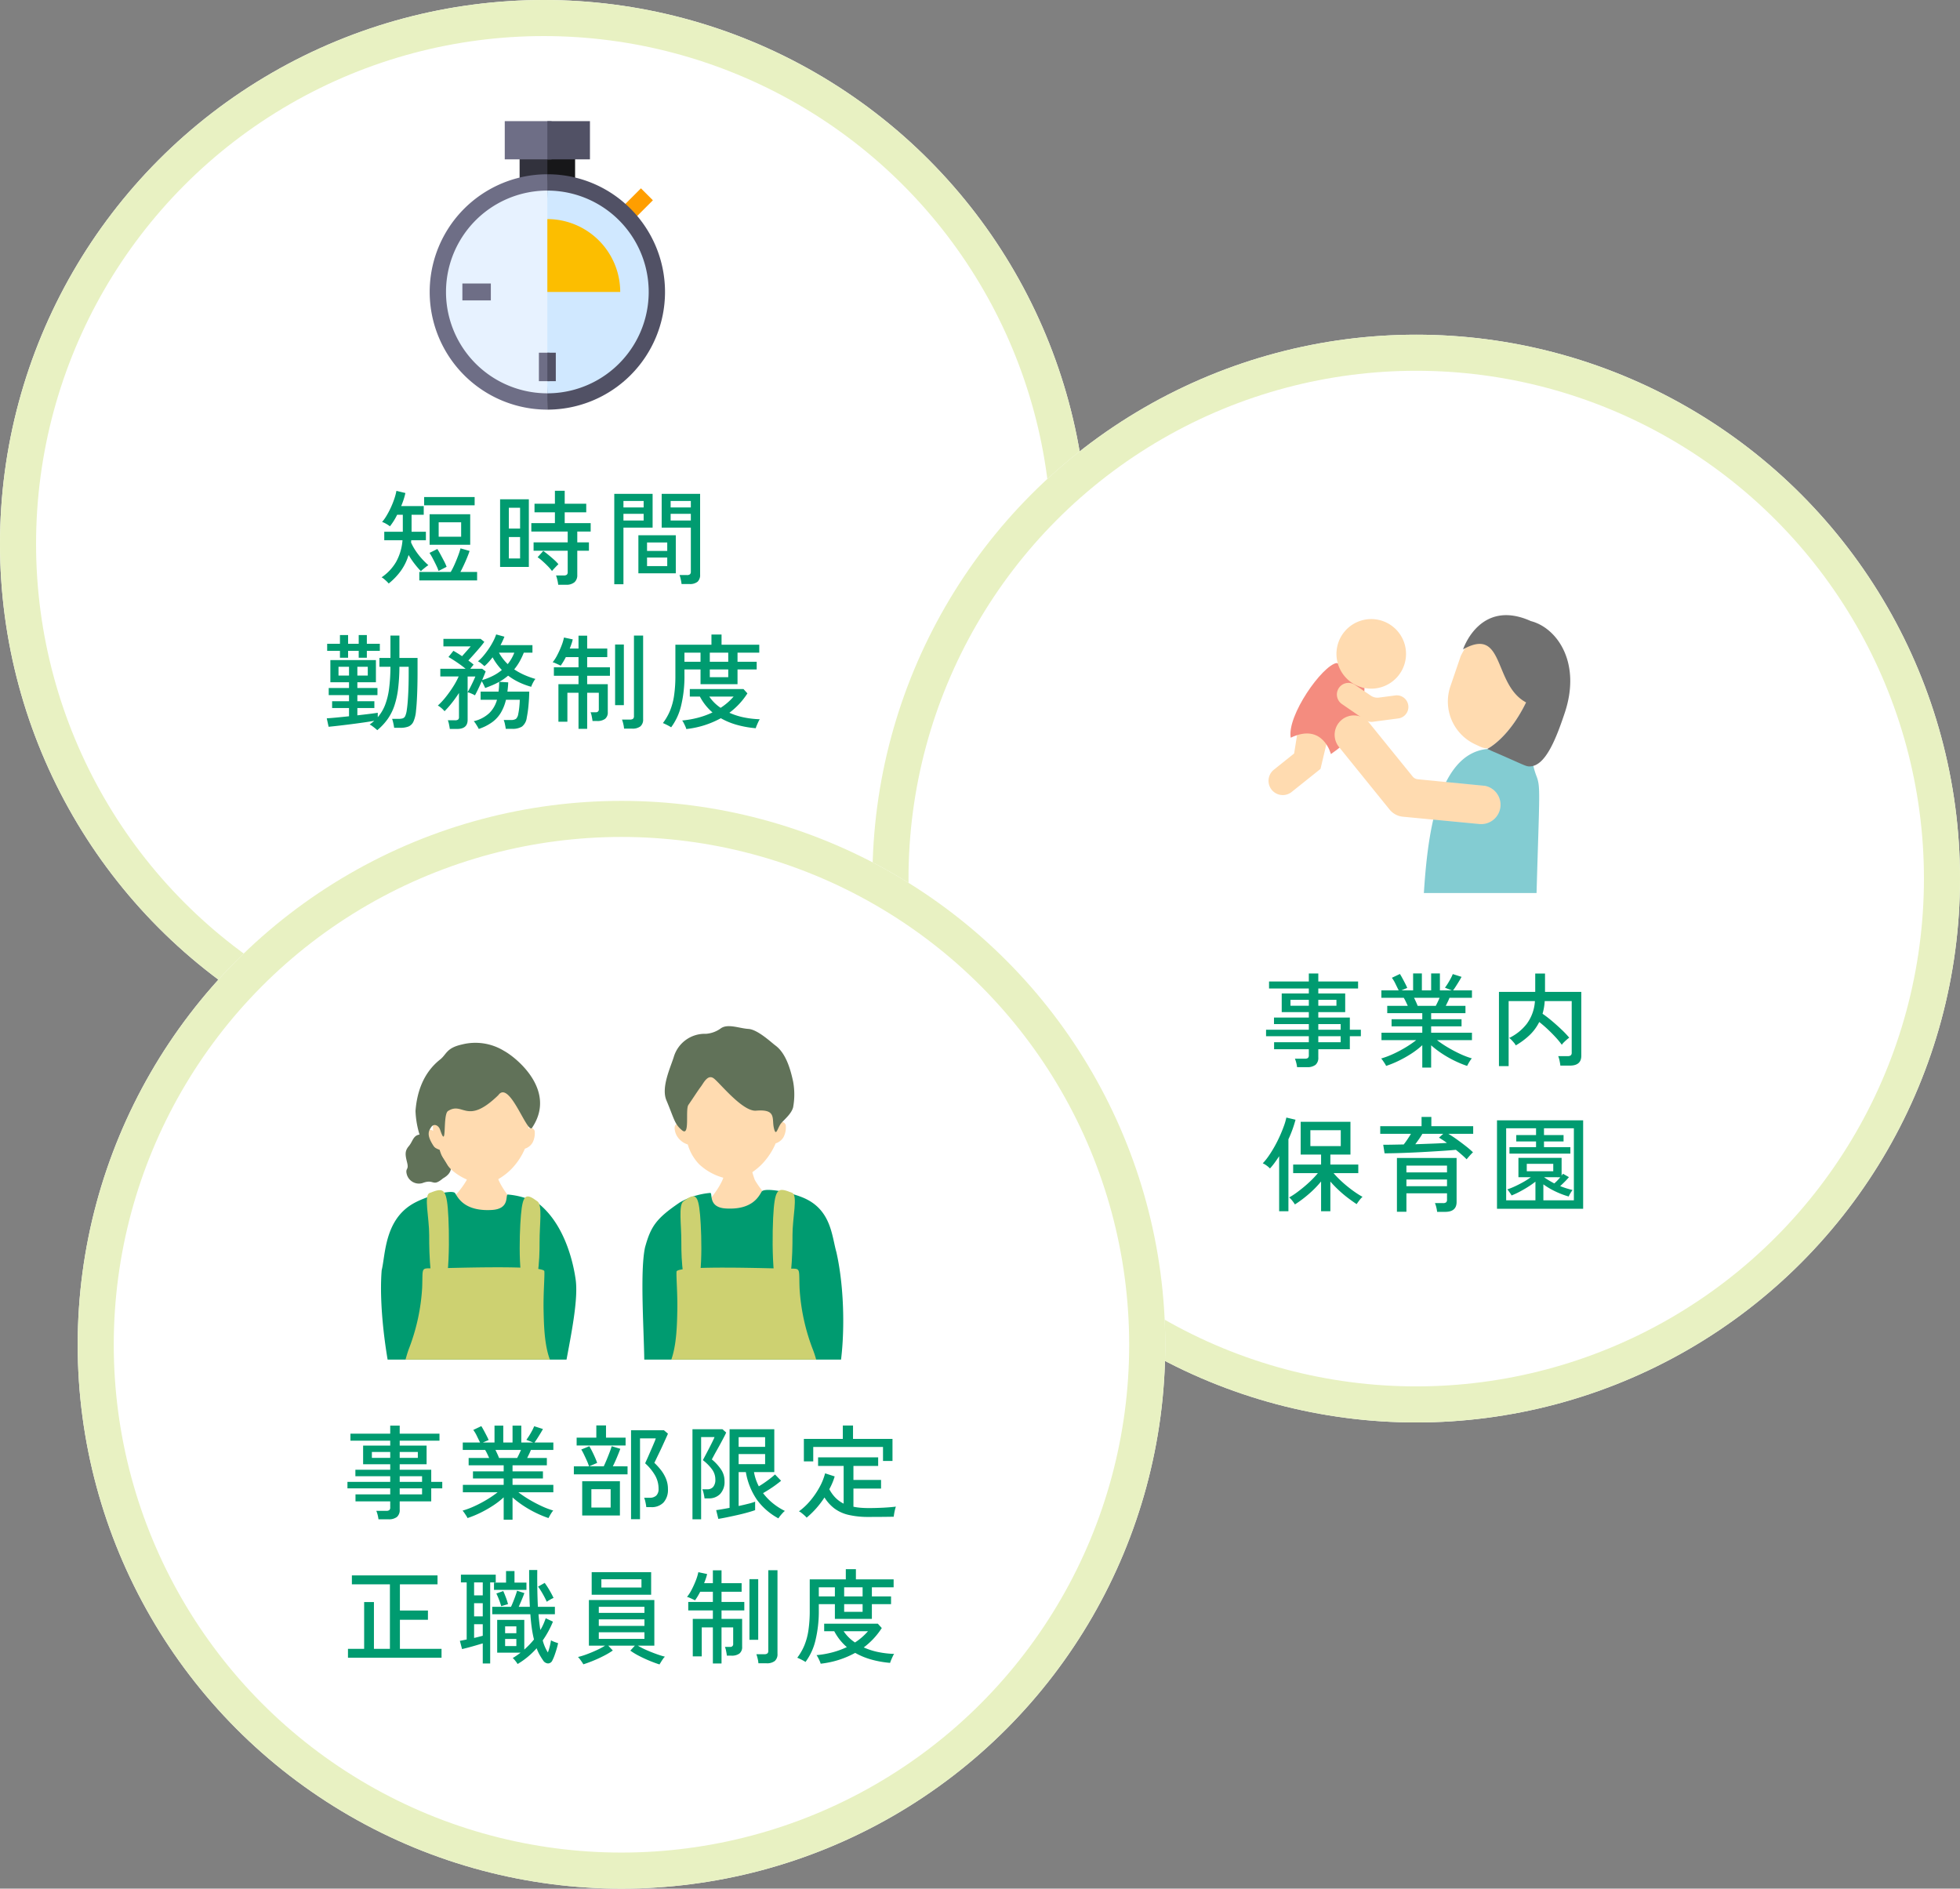 <svg xmlns="http://www.w3.org/2000/svg" xmlns:xlink="http://www.w3.org/1999/xlink" width="380.393" height="366.477" viewBox="0 0 380.393 366.477">
  <rect x="0" y="0" width="380.393" height="366.477" fill="#808080" stroke="none"/>
  <defs>
    <clipPath id="clip-path">
      <rect id="長方形_24526" data-name="長方形 24526" width="68" height="76" transform="translate(0.044 -0.34)" fill="#fff" stroke="#707070" stroke-width="1"/>
    </clipPath>
    <clipPath id="clip-path-2">
      <rect id="長方形_24425" data-name="長方形 24425" width="68.093" height="73.492" fill="none"/>
    </clipPath>
    <clipPath id="clip-path-3">
      <rect id="長方形_24527" data-name="長方形 24527" width="55" height="76" transform="translate(0 -0.34)" fill="#fff" stroke="#707070" stroke-width="1"/>
    </clipPath>
  </defs>
  <g id="グループ_20466" data-name="グループ 20466" transform="translate(-853.356 -4641.887)">
    <g id="グループ_19837" data-name="グループ 19837" transform="translate(3.25 1192.55)">
      <g id="楕円形_618" data-name="楕円形 618" transform="translate(850.106 3449.337)" fill="#fff" stroke="#e8f1c2" stroke-width="7">
        <ellipse cx="105.536" cy="105.536" rx="105.536" ry="105.536" stroke="none"/>
        <ellipse cx="105.536" cy="105.536" rx="102.036" ry="102.036" fill="none"/>
      </g>
      <g id="楕円形_619" data-name="楕円形 619" transform="translate(1019.428 3514.283)" fill="#fff" stroke="#e8f1c2" stroke-width="7">
        <ellipse cx="105.536" cy="105.536" rx="105.536" ry="105.536" stroke="none"/>
        <ellipse cx="105.536" cy="105.536" rx="102.036" ry="102.036" fill="none"/>
      </g>
      <g id="楕円形_617" data-name="楕円形 617" transform="translate(865.183 3604.742)" fill="#fff" stroke="#e8f1c2" stroke-width="7">
        <ellipse cx="105.536" cy="105.536" rx="105.536" ry="105.536" stroke="none"/>
        <ellipse cx="105.536" cy="105.536" rx="102.036" ry="102.036" fill="none"/>
      </g>
      <path id="パス_198616" data-name="パス 198616" d="M-25.16,1.5a6.022,6.022,0,0,0-.16-.85,5.222,5.222,0,0,0-.26-.79h1.92a.993.993,0,0,0,.6-.14.656.656,0,0,0,.18-.54V-1.98h-6.74V-3.34h6.74V-4.5h-8.3V-5.76h8.3v-1.1h-6.76V-8.12h6.76V-9.18h-5.26V-12.8h5.26v-.96H-30.6v-1.36h7.72v-1.56h1.84v1.56h7.72v1.36h-7.72v.96h5.22v3.62h-5.22v1.06h6.12v2.36h2.14V-4.5h-2.14v2.52h-6.12v1.6a1.759,1.759,0,0,1-.54,1.43,2.558,2.558,0,0,1-1.66.45Zm4.12-4.84h4.34V-4.5h-4.34Zm0-2.42h4.34v-1.1h-4.34Zm-5.4-4.66h3.56v-1.14h-3.56Zm5.4,0h3.52v-1.14h-3.52Zm20.18,12V-2.76A15.267,15.267,0,0,1-2.94-1.15,22.708,22.708,0,0,1-5.39.24,19.62,19.62,0,0,1-7.88,1.26,2.56,2.56,0,0,0-8.12.82Q-8.3.54-8.5.25a3.209,3.209,0,0,0-.34-.43,16.6,16.6,0,0,0,2.36-.89A23.814,23.814,0,0,0-4.07-2.35,20.082,20.082,0,0,0-2.04-3.74H-8.78V-5.18H-.86V-6.42H-6.82V-7.8H-.86V-8.98h-6.8V-10.4h3.98q-.18-.4-.38-.82a7.426,7.426,0,0,0-.4-.74H-8.8V-13.4h3.36q-.26-.52-.62-1.26a6.879,6.879,0,0,0-.7-1.18l1.56-.74q.24.38.52.9t.53,1.01q.25.49.37.79l-1.12.48h2.26v-3.28h1.7v3.28H.86v-3.28h1.7v3.28h2.3l-1.32-.52q.26-.34.56-.82t.56-.97a8.23,8.23,0,0,0,.4-.85l1.7.54q-.2.38-.5.87t-.6.96q-.3.47-.54.79H8.78v1.44H4.42a8.549,8.549,0,0,1-.34.79q-.2.41-.38.77H7.52v1.42H.86V-7.8h5.9v1.38H.86v1.24H8.78v1.44H2A20.98,20.98,0,0,0,4.03-2.37,26.3,26.3,0,0,0,6.42-1.1a16.325,16.325,0,0,0,2.34.9,2.8,2.8,0,0,0-.33.43q-.19.29-.35.58t-.24.45A20.222,20.222,0,0,1,5.37.24,21.224,21.224,0,0,1,2.94-1.15,18.484,18.484,0,0,1,.86-2.74V1.58Zm-.9-11.98H1.76q.18-.34.38-.76t.36-.8H-2.46q.2.4.39.82T-1.76-10.4ZM14.02,1.3V-13.1h7.04v-3.56h1.9v3.56H30V-.7q0,1.9-2.22,1.9H25.94Q25.9.82,25.78.25a4.748,4.748,0,0,0-.26-.89h1.84a.942.942,0,0,0,.6-.15.689.689,0,0,0,.18-.55v-9.98H22.9a10.894,10.894,0,0,1-.42,2.46,22.638,22.638,0,0,1,1.86,1.43q.98.83,1.86,1.67a18.466,18.466,0,0,1,1.46,1.54,5.2,5.2,0,0,0-.48.38q-.3.26-.57.53a2.606,2.606,0,0,0-.39.47A15.446,15.446,0,0,0,25-4.32q-.72-.78-1.54-1.55T21.84-7.26a9.148,9.148,0,0,1-1.87,2.54,14.326,14.326,0,0,1-2.69,2,2.034,2.034,0,0,0-.33-.5q-.25-.3-.52-.58A1.843,1.843,0,0,0,16-4.16a9.593,9.593,0,0,0,3.42-2.75A8.237,8.237,0,0,0,21-11.32H15.9V1.3ZM-20.5,29.46V23.68a19.425,19.425,0,0,1-2.41,2.46,22.6,22.6,0,0,1-2.67,2,6.1,6.1,0,0,0-.5-.71,3.941,3.941,0,0,0-.62-.65,12.148,12.148,0,0,0,1.35-.86q.75-.54,1.53-1.19t1.49-1.35a15.877,15.877,0,0,0,1.21-1.32h-4.8V20.4h5.42V18.46h-3.96V12.1h9.66v6.36h-3.9V20.4h5.42v1.66h-4.8a16.521,16.521,0,0,0,1.23,1.3q.71.68,1.49,1.31t1.54,1.15a14.768,14.768,0,0,0,1.36.84,4.409,4.409,0,0,0-.61.68q-.35.46-.53.74-.82-.54-1.74-1.24a22.218,22.218,0,0,1-1.78-1.51q-.86-.81-1.58-1.63v5.76Zm-8.14,0V18.78q-.44.68-.88,1.28a12.82,12.82,0,0,1-.9,1.1,4.522,4.522,0,0,0-.66-.57,3.671,3.671,0,0,0-.74-.43,11.519,11.519,0,0,0,1.15-1.43q.59-.85,1.15-1.85t1.02-2.03q.46-1.03.79-1.95a11.684,11.684,0,0,0,.47-1.62l1.78.42a23.119,23.119,0,0,1-1.38,3.8V29.46Zm6.06-12.64h5.9V13.74h-5.9ZM2.02,29.58a6.5,6.5,0,0,0-.16-.89,5.063,5.063,0,0,0-.26-.81H3.16a.936.936,0,0,0,.61-.15.714.714,0,0,0,.17-.55v-1.2H-3.94v3.58H-5.78V19.12H5.8v8.54q0,1.92-2.22,1.92Zm5.72-10.2q-.38-.4-.92-.87t-1.16-.97q-1.04.1-2.41.19t-2.9.18q-1.53.09-3.08.16t-2.95.11q-1.4.04-2.5.04l-.26-1.66q.88,0,1.9-.02l2.08-.04q.36-.46.73-1.01t.67-1.05H-9.02V12.96H-1v-1.8H.9v1.8H9.02v1.48H4.2q.78.46,1.66,1.09t1.71,1.28a18.193,18.193,0,0,1,1.41,1.21,5.487,5.487,0,0,0-.4.4q-.26.28-.49.55ZM-3.94,21.92H3.94V20.6H-3.94Zm0,2.68H3.94V23.3H-3.94Zm1.72-8.14q1.7-.06,3.31-.12t2.83-.14q-.4-.3-.8-.56t-.74-.46l.82-.74H-.84q-.28.48-.65,1.01T-2.22,16.46ZM13.64,28.98V11.82H30.36V28.98Zm1.78-1.64H21.1V23.72a17.083,17.083,0,0,1-1.47,1.03q-.81.51-1.63.94a15.22,15.22,0,0,1-1.54.71,1.584,1.584,0,0,0-.2-.35q-.16-.23-.33-.47a2.891,2.891,0,0,0-.29-.36,13.46,13.46,0,0,0,1.43-.57q.81-.37,1.65-.84a13.266,13.266,0,0,0,1.48-.95H17.8V19.1h8.38v3.44l.15-.19a1.036,1.036,0,0,0,.11-.17l1.16.66a10.906,10.906,0,0,1-.8.88q-.48.48-.9.86a16.172,16.172,0,0,0,2.42.76,2.446,2.446,0,0,0-.27.36q-.17.26-.31.52a2.79,2.79,0,0,0-.18.38,16.28,16.28,0,0,1-2.54-.96,14.157,14.157,0,0,1-2.38-1.4v3.1h5.92V13.36h-5.8v1.32h3.8v1.24h-3.8v1.1h5.12v1.26H16.06V17.02h5.16v-1.1H17.38V14.68h3.84V13.36h-5.8Zm4-5.64h5.14V20.26H19.42Zm5.34,2.36q.28-.24.59-.56t.57-.64H22.78q.44.32.94.62T24.76,24.06Z" transform="translate(1127 3654.91)" fill="#009b70"/>
      <path id="パス_198618" data-name="パス 198618" d="M-30.1,1.28a3.692,3.692,0,0,0-.38-.41q-.26-.25-.54-.48a2.2,2.2,0,0,0-.46-.31A9.25,9.25,0,0,0-28.67-2.9a10.3,10.3,0,0,0,1.25-4.22h-3.54V-8.76h3.6v-3.3h-1.1a12.072,12.072,0,0,1-1.4,2.24,5.309,5.309,0,0,0-.73-.48,3.586,3.586,0,0,0-.79-.36,8.6,8.6,0,0,0,.87-1.23,16.4,16.4,0,0,0,.84-1.6A16.773,16.773,0,0,0-29-15.18a10.806,10.806,0,0,0,.4-1.52l1.74.42a11.782,11.782,0,0,1-.33,1.23q-.21.65-.49,1.31h4.38v1.68h-2.36v3.3h2.78v1.64h-2.84a1.124,1.124,0,0,0-.02.22,1.124,1.124,0,0,1-.02.22,10.521,10.521,0,0,0,.92,1.65,13.252,13.252,0,0,0,1.21,1.54A14.759,14.759,0,0,0-22.4-2.28a4.815,4.815,0,0,0-.49.35q-.29.23-.56.45a2.365,2.365,0,0,0-.39.38,17.566,17.566,0,0,1-1.23-1.43,16.031,16.031,0,0,1-1.17-1.73,10.4,10.4,0,0,1-1.45,3.01A12.6,12.6,0,0,1-30.1,1.28Zm7.94-7.52v-5.92h7.88v5.92Zm-2,6.92V-.96h6.1a13.428,13.428,0,0,0,.73-1.43q.37-.83.69-1.68a14.714,14.714,0,0,0,.48-1.47l1.76.5q-.18.56-.48,1.29t-.64,1.46q-.34.73-.66,1.33h3.24V.68Zm.94-14.58v-1.6h9.8v1.6Zm2.82,6.1h4.36v-2.8H-20.4Zm-.02,6.64a9.6,9.6,0,0,0-.47-1.12q-.31-.64-.65-1.29a11.06,11.06,0,0,0-.64-1.09l1.52-.76q.26.4.6,1.03t.68,1.28a9.433,9.433,0,0,1,.52,1.15ZM2.8,1.52A7.13,7.13,0,0,0,2.63.58a7.637,7.637,0,0,0-.25-.86H3.86a.993.993,0,0,0,.6-.14.656.656,0,0,0,.18-.54V-5.08H-1.98V-6.7H4.64V-8.8H-2.42v-1.64H2.16v-2.1H-1.8V-14.2H2.16v-2.52h1.9v2.52H8.24v1.66H4.06v2.1H9.1V-8.8H6.5v2.1H8.76v1.62H6.5v4.7a1.807,1.807,0,0,1-.54,1.41,2.409,2.409,0,0,1-1.66.49ZM-8.48-1.94V-15.06H-2.9V-1.94Zm1.7-1.64H-4.6V-7.74H-6.78Zm0-5.8H-4.6v-4.04H-6.78ZM1.6-1.14a9.314,9.314,0,0,0-.84-.97q-.5-.51-1.02-.97a8.946,8.946,0,0,0-.94-.74L-.1-5.04q.48.34,1.04.8t1.07.92a7.486,7.486,0,0,1,.83.86q-.14.12-.41.4t-.51.54A3.665,3.665,0,0,0,1.6-1.14ZM26.74,1.38a8.417,8.417,0,0,0-.16-.92,4.9,4.9,0,0,0-.24-.82h1.44a.9.9,0,0,0,.59-.15.653.653,0,0,0,.17-.51V-9.56H22.88v-6.56h7.46V-.44A1.771,1.771,0,0,1,29.85.93a2.312,2.312,0,0,1-1.59.45Zm-13.06.04V-16.12h7.44v6.56H15.46V1.42ZM18.36-.7V-8.08h7.26V-.7Zm1.68-1.4h3.92V-3.76H20.04Zm0-2.94h3.92V-6.68H20.04Zm-4.58-5.9h3.92v-1.3H15.46Zm9.16,0h3.92v-1.3H24.62Zm-9.16-2.54h3.92v-1.26H15.46Zm9.16,0h3.92v-1.26H24.62ZM-32.32,29.74q-.16-.16-.43-.38t-.56-.43a2.424,2.424,0,0,0-.49-.29,9.674,9.674,0,0,0,.9-.72q-.9.16-2.08.33t-2.43.33q-1.25.16-2.39.29t-1.96.21l-.36-1.64q.7-.04,1.86-.15t2.46-.25v-1.6h-3.28V24.12h3.28V22.94h-3.94V21.56h3.94V20.44h-3.62v-4.3h8.84v4.3h-3.6v1.12h3.9v1.38h-3.9v1.18h3.3v1.32h-3.3v1.42q1.22-.14,2.28-.27t1.68-.23v.86a8.161,8.161,0,0,0,1.43-2.4,13.724,13.724,0,0,0,.77-3.18,34.718,34.718,0,0,0,.26-4.2H-31.9V15.72h2.14V11.38h1.74v4.34h3.52V18.5q0,2.3-.08,4.3t-.22,3.18a6.43,6.43,0,0,1-.49,2.08,1.859,1.859,0,0,1-.97.97,4.331,4.331,0,0,1-1.6.25h-1.18q-.06-.44-.18-.97a5.146,5.146,0,0,0-.22-.77h1.3a2.52,2.52,0,0,0,.78-.1.845.845,0,0,0,.48-.47,4.415,4.415,0,0,0,.3-1.21q.16-1.02.26-2.91t.1-4.13V17.44h-1.8a37.261,37.261,0,0,1-.25,4.22,16.814,16.814,0,0,1-.72,3.31,10.082,10.082,0,0,1-1.31,2.61A11.347,11.347,0,0,1-32.32,29.74Zm-7.24-14.06V14.34h-2.48V12.98h2.48v-1.7h1.58v1.7h2.06v-1.7h1.58v1.7h2.52v1.36h-2.52v1.34h-1.58V14.34h-2.06v1.34Zm-.28,3.46h2.04v-1.7h-2.04Zm3.66,0h2.02v-1.7h-2.02ZM-18.24,29.5q-.04-.34-.15-.87a4.47,4.47,0,0,0-.23-.81h1.4a1.008,1.008,0,0,0,.58-.13.6.6,0,0,0,.18-.51V22.52a23.248,23.248,0,0,1-1.37,1.92,18.946,18.946,0,0,1-1.43,1.62,4.33,4.33,0,0,0-.61-.61,3.677,3.677,0,0,0-.69-.49,13.525,13.525,0,0,0,1.54-1.66,23.046,23.046,0,0,0,1.45-2.04,14.322,14.322,0,0,0,1.05-1.94h-3.56v-1.5h4.9q-.48-.4-1.08-.83t-1.19-.81q-.59-.38-1.05-.64l.96-1.2q.36.2.8.47t.88.57q.4-.44.9-1.01l.78-.89h-5.3V12.02h7.22l.72.58q-.32.46-.88,1.12t-1.16,1.33q-.6.67-1.06,1.17.28.2.55.41t.47.39q-.08.1-.27.33t-.37.47h2.3l.68.52q-.1.28-.28.72t-.4.96a12.414,12.414,0,0,0,2.1-.83,9.03,9.03,0,0,0,1.72-1.13,11.485,11.485,0,0,1-.97-1.15,11.219,11.219,0,0,1-.83-1.31q-.38.5-.78.94a8.718,8.718,0,0,1-.8.78q-.26-.24-.62-.53a2.87,2.87,0,0,0-.64-.41,7.937,7.937,0,0,0,1.06-1.06,16.213,16.213,0,0,0,1.04-1.38,14.242,14.242,0,0,0,.87-1.46,9.5,9.5,0,0,0,.57-1.32l1.6.44a14.639,14.639,0,0,1-.76,1.64h6.2V14.7H-3.88a13.345,13.345,0,0,1-.82,1.73,10.445,10.445,0,0,1-1.04,1.51,12.668,12.668,0,0,0,1.96,1.08,16.62,16.62,0,0,0,2.16.78,2.187,2.187,0,0,0-.31.43q-.17.29-.31.59a3.858,3.858,0,0,0-.2.5,14.182,14.182,0,0,1-2.37-.88,12.271,12.271,0,0,1-2.11-1.28,10.849,10.849,0,0,1-1.72,1.2l1.74.1q-.02.48-.06.92t-.1.88h4.24q-.02,1.3-.15,2.69a20.749,20.749,0,0,1-.33,2.33,2.606,2.606,0,0,1-.93,1.76,3.431,3.431,0,0,1-1.89.44H-7.38q-.04-.34-.16-.9a4.22,4.22,0,0,0-.24-.82h1.36a1.716,1.716,0,0,0,1.03-.22,1.681,1.681,0,0,0,.43-.92,12.819,12.819,0,0,0,.2-1.31q.08-.75.1-1.47H-7.34a9.057,9.057,0,0,1-.94,2.42,6.293,6.293,0,0,1-1.67,1.88,9.517,9.517,0,0,1-2.67,1.36,4.75,4.75,0,0,0-.26-.48q-.18-.3-.37-.59A2.129,2.129,0,0,0-13.6,28a6.611,6.611,0,0,0,3.02-1.57,5.823,5.823,0,0,0,1.5-2.59h-3.18V22.26h3.48a14.383,14.383,0,0,0,.12-1.9,12.7,12.7,0,0,1-1.28.63q-.68.29-1.44.57-.1-.26-.29-.64t-.37-.68q-.34.78-.71,1.55t-.61,1.19a5.257,5.257,0,0,0-.68-.34,4.176,4.176,0,0,0-.74-.26v5.36q0,1.76-2.04,1.76ZM-7,16.92a8.61,8.61,0,0,0,.72-1.05,8.229,8.229,0,0,0,.56-1.17H-8.7a9.191,9.191,0,0,0,.77,1.18A9.238,9.238,0,0,0-7,16.92Zm-7.78,5.44q.24-.4.55-1.01t.58-1.19q.27-.58.37-.84h-1.5ZM6.74,29.48v-7H4.58V28.1H2.84V20.82h3.9V19.18H1.96V17.54H6.74V15.56H4.28a12.554,12.554,0,0,1-1,1.66q-.16-.08-.46-.22t-.6-.27a2.6,2.6,0,0,0-.5-.17,7.628,7.628,0,0,0,.89-1.38,17.923,17.923,0,0,0,.81-1.78,9.628,9.628,0,0,0,.5-1.64l1.7.36a6.537,6.537,0,0,1-.24.86q-.16.46-.34.92h1.7V11.4H8.42v2.5h3.9v1.66H8.42v1.98h4.42v1.64H8.42v1.64h4v5.4a1.577,1.577,0,0,1-.53,1.33,2.5,2.5,0,0,1-1.55.41H9.46q-.04-.34-.15-.89a3.9,3.9,0,0,0-.23-.81h1a.53.53,0,0,0,.6-.6V22.48H8.42v7Zm8.84-.04a5.42,5.42,0,0,0-.15-.91,6.327,6.327,0,0,0-.25-.85h1.54a.942.942,0,0,0,.6-.15A.66.66,0,0,0,17.5,27V11.38h1.78V27.6a1.718,1.718,0,0,1-.53,1.4,2.482,2.482,0,0,1-1.61.44Zm-1.74-4.56V13.12h1.7V24.88Zm10.88,4.3a8.382,8.382,0,0,0-.8-.45q-.46-.23-.8-.37a10.963,10.963,0,0,0,1.36-2.35,12.386,12.386,0,0,0,.8-2.94,26.052,26.052,0,0,0,.26-3.95V13.16h7V11.18H34.5v1.98h7.32V14.7H37.6v1.76h3.72v1.5H37.6v2.86H30.42V17.96H27.3v1.08a24.1,24.1,0,0,1-.65,5.95A11.446,11.446,0,0,1,24.72,29.18Zm2.94.34a2.958,2.958,0,0,0-.18-.5q-.14-.32-.31-.65a3.364,3.364,0,0,0-.31-.51,18.765,18.765,0,0,0,3.15-.56,16.278,16.278,0,0,0,2.73-1,10.476,10.476,0,0,1-2.44-3.08H28.34V21.76H38.76l.76.84a14.305,14.305,0,0,1-3.5,3.76,13.337,13.337,0,0,0,2.91.92,18.107,18.107,0,0,0,2.99.34,2.554,2.554,0,0,0-.27.48q-.17.36-.32.72a3.607,3.607,0,0,0-.19.54,19.584,19.584,0,0,1-3.73-.67,13.869,13.869,0,0,1-3.05-1.27A17.975,17.975,0,0,1,27.66,29.52Zm4.56-13.06H35.8V14.7H32.22Zm2.1,8.94a11.3,11.3,0,0,0,1.35-1.01,12.113,12.113,0,0,0,1.17-1.17H32.12A7.966,7.966,0,0,0,34.32,25.4ZM27.3,16.46h3.12V14.7H27.3Zm4.92,3H35.8v-1.5H32.22Z" transform="translate(955.643 3561.283)" fill="#009b70"/>
      <path id="パス_198617" data-name="パス 198617" d="M-47.16,1.5a6.023,6.023,0,0,0-.16-.85,5.222,5.222,0,0,0-.26-.79h1.92a.993.993,0,0,0,.6-.14.656.656,0,0,0,.18-.54V-1.98h-6.74V-3.34h6.74V-4.5h-8.3V-5.76h8.3v-1.1h-6.76V-8.12h6.76V-9.18h-5.26V-12.8h5.26v-.96H-52.6v-1.36h7.72v-1.56h1.84v1.56h7.72v1.36h-7.72v.96h5.22v3.62h-5.22v1.06h6.12v2.36h2.14V-4.5h-2.14v2.52h-6.12v1.6a1.759,1.759,0,0,1-.54,1.43,2.558,2.558,0,0,1-1.66.45Zm4.12-4.84h4.34V-4.5h-4.34Zm0-2.42h4.34v-1.1h-4.34Zm-5.4-4.66h3.56v-1.14h-3.56Zm5.4,0h3.52v-1.14h-3.52Zm20.18,12V-2.76a15.267,15.267,0,0,1-2.08,1.61A22.708,22.708,0,0,1-27.39.24a19.62,19.62,0,0,1-2.49,1.02,2.56,2.56,0,0,0-.24-.44Q-30.3.54-30.5.25a3.209,3.209,0,0,0-.34-.43,16.6,16.6,0,0,0,2.36-.89,23.814,23.814,0,0,0,2.41-1.28,20.081,20.081,0,0,0,2.03-1.39h-6.74V-5.18h7.92V-6.42h-5.96V-7.8h5.96V-8.98h-6.8V-10.4h3.98q-.18-.4-.38-.82a7.426,7.426,0,0,0-.4-.74H-30.8V-13.4h3.36q-.26-.52-.62-1.26a6.879,6.879,0,0,0-.7-1.18l1.56-.74q.24.38.52.9t.53,1.01q.25.49.37.79l-1.12.48h2.26v-3.28h1.7v3.28h1.8v-3.28h1.7v3.28h2.3l-1.32-.52q.26-.34.56-.82t.56-.97a8.23,8.23,0,0,0,.4-.85l1.7.54q-.2.38-.5.87t-.6.96q-.3.47-.54.79h3.66v1.44h-4.36a8.549,8.549,0,0,1-.34.79q-.2.41-.38.77h3.82v1.42h-6.66V-7.8h5.9v1.38h-5.9v1.24h7.92v1.44H-20a20.98,20.98,0,0,0,2.03,1.37A26.3,26.3,0,0,0-15.58-1.1a16.325,16.325,0,0,0,2.34.9,2.8,2.8,0,0,0-.33.43q-.19.29-.35.58t-.24.45A20.222,20.222,0,0,1-16.63.24a21.224,21.224,0,0,1-2.43-1.39,18.484,18.484,0,0,1-2.08-1.59V1.58Zm-.9-11.98h3.52q.18-.34.38-.76t.36-.8h-4.96q.2.4.39.82T-23.76-10.4ZM1.86,1.48V-15.78H8.24l.78.66q-.1.26-.37.85t-.61,1.34q-.34.75-.69,1.47t-.61,1.27q-.26.55-.36.73A12.816,12.816,0,0,1,7.61-8.12a7.208,7.208,0,0,1,1.01,1.7,5.207,5.207,0,0,1,.4,2.06,3.653,3.653,0,0,1-.85,2.59,3.136,3.136,0,0,1-2.41.91H4.82a9.254,9.254,0,0,0-.16-.94,4.768,4.768,0,0,0-.26-.88H5.46A1.821,1.821,0,0,0,6.75-3.1,1.757,1.757,0,0,0,7.2-4.44a5.175,5.175,0,0,0-.66-2.55A9.672,9.672,0,0,0,4.6-9.36q.06-.16.28-.64t.5-1.13q.28-.65.56-1.29t.48-1.13a6.247,6.247,0,0,0,.24-.65H3.6V1.48ZM-7.62.76V-5.88H-.3V.76ZM-9.24-7.22V-8.78H-6.3a8.346,8.346,0,0,0-.4-1.05q-.28-.63-.58-1.25a9.306,9.306,0,0,0-.52-.96l1.56-.64q.24.38.55,1t.58,1.24q.27.62.39,1l-1.54.66h2.82q.26-.54.57-1.29t.58-1.46q.27-.71.39-1.15l1.68.5q-.26.7-.66,1.66t-.8,1.74H1.18v1.56Zm.54-5.6v-1.52h3.82v-2.38H-3v2.38H.8v1.52ZM-5.84-.78H-2.1V-4.34H-5.84ZM18.8,1.42l-.42-1.7q.48-.06,1.17-.18t1.43-.26V-15.98h8.68v8.32H25.72a9.256,9.256,0,0,0,.94,2.76q.54-.32,1.13-.73t1.13-.83q.54-.42.88-.74l1.18,1.22q-.4.34-1.01.79t-1.27.87q-.66.42-1.22.74a11.213,11.213,0,0,0,1.98,2.03A12.193,12.193,0,0,0,31.72-.12a2.353,2.353,0,0,0-.42.38q-.26.28-.5.58a3.772,3.772,0,0,0-.34.48,12.533,12.533,0,0,1-4.16-3.6,13.413,13.413,0,0,1-2.16-5.38h-1.4v6.58q1.02-.22,1.89-.44a10.5,10.5,0,0,0,1.31-.4V-.28q-.54.2-1.47.46t-2,.5q-1.07.24-2.05.44T18.8,1.42Zm-5.02.08V-15.98H19.6l.72.64a7.685,7.685,0,0,1-.36.76q-.28.54-.65,1.23t-.75,1.36q-.38.67-.65,1.18t-.37.69a9.224,9.224,0,0,1,1.78,1.94A3.954,3.954,0,0,1,20-5.94a3.434,3.434,0,0,1-.85,2.53,2.99,2.99,0,0,1-2.21.85h-.82a8.026,8.026,0,0,0-.16-.91,4.856,4.856,0,0,0-.26-.85h.96a1.452,1.452,0,0,0,1.14-.47,2.128,2.128,0,0,0,.42-1.45,3.3,3.3,0,0,0-.68-2A8.948,8.948,0,0,0,15.8-9.98q.06-.12.3-.57t.55-1.04q.31-.59.62-1.2t.53-1.07a5.2,5.2,0,0,0,.26-.6h-2.6V1.5ZM22.74-9.2h5.14v-1.96H22.74Zm0-3.36h5.14v-1.88H22.74ZM35.94,1.18a3.479,3.479,0,0,0-.42-.43Q35.24.5,34.95.27a1.926,1.926,0,0,0-.51-.31,12.3,12.3,0,0,0,2.17-2.03,15.654,15.654,0,0,0,1.8-2.61,11.653,11.653,0,0,0,1.11-2.74l1.86.6a11.488,11.488,0,0,1-.44,1.24,13.182,13.182,0,0,1-.6,1.24,6.94,6.94,0,0,0,1.21,1.67,6,6,0,0,0,1.57,1.13V-8.86H38.16v-1.66H49.82v1.66h-4.8v2.72h5.36v1.68H45.02V-.94a11.044,11.044,0,0,0,1.41.2q.75.06,1.57.06,1.28,0,2.72-.07t2.54-.21a4.285,4.285,0,0,0-.16.53q-.1.39-.17.8T52.84,1q-1.02.02-2.34.03T48,1.04a16.677,16.677,0,0,1-3.94-.4A7.411,7.411,0,0,1,41.33-.6,7.993,7.993,0,0,1,39.4-2.74,17.289,17.289,0,0,1,35.94,1.18ZM35.4-9.74V-14.1h7.56v-2.6h1.98v2.6H52.6v4.28H50.76v-2.72H37.22v2.8Zm-88.48,38.1V26.64h3.14V17.56h1.9v9.08h3.1V14.12h-7.38V12.38H-35.7v1.74H-43V19.2h5.44V21H-43v5.64h8.08v1.72Zm32.92,1.22a4.729,4.729,0,0,0-.43-.61,3.627,3.627,0,0,0-.51-.55q.4-.24.78-.5t.74-.54h-4.54V21.02h5.26v5.76q.52-.46.99-.95t.89-1.01a21.8,21.8,0,0,1-.43-2.25q-.17-1.21-.27-2.65h-7.4V18.48h3.64q.2-.42.44-1.02t.44-1.17q.2-.57.3-.93l1.42.46q-.18.5-.5,1.27t-.6,1.39h2.16q-.08-1.54-.11-3.31t-.03-3.83h1.58q-.02,1.88.01,3.68t.11,3.46h3.3v1.44H-16.1q.12,1.64.36,3.06a9.635,9.635,0,0,0,.59-1.13q.25-.57.45-1.15l1.4.66A18.54,18.54,0,0,1-15.28,25a8.169,8.169,0,0,0,1,2.34,11.578,11.578,0,0,0,.36-1.17,11.4,11.4,0,0,0,.24-1.19,3.339,3.339,0,0,0,.44.22q.28.12.56.21t.38.13q-.1.5-.28,1.11t-.39,1.2a7.921,7.921,0,0,1-.43,1.01.942.942,0,0,1-.86.61,1.212,1.212,0,0,1-.96-.61q-.36-.52-.68-1.09a7.96,7.96,0,0,1-.56-1.25,16.078,16.078,0,0,1-1.75,1.69A14.9,14.9,0,0,1-20.16,29.58Zm-6.76-.1v-3.9q-.56.16-1.3.38t-1.46.41q-.72.19-1.26.31l-.42-1.6q.26-.04.6-.11l.72-.15V13.74h-1.12v-1.5h6.76v1.5h-1.08V29.48Zm2.18-14.28V13.78h2.34V11.54h1.64v2.24h2.32V15.2Zm10.24,2.3a16.717,16.717,0,0,0-.76-1.49,16.172,16.172,0,0,0-.92-1.45l1.28-.72a15.24,15.24,0,0,1,.92,1.41q.46.79.8,1.51a4.907,4.907,0,0,0-.66.33A7.446,7.446,0,0,0-14.5,17.5Zm-14.1,2.84h1.68V17.78H-28.6Zm0-4.08h1.68V13.74H-28.6Zm0,8.26q.46-.1.88-.21l.8-.21V21.86H-28.6Zm5.26-6.16a12.46,12.46,0,0,0-.4-1.2,13.689,13.689,0,0,0-.54-1.26l1.34-.48q.24.54.51,1.25a10.81,10.81,0,0,1,.41,1.29Zm.76,7.74h2.18V24.72h-2.18Zm0-2.5h2.18V22.28h-2.18ZM7.38,29.66q-.84-.26-1.91-.7T3.4,28a12.915,12.915,0,0,1-1.68-1.02l.88-.96H-2.56l.88.94a14.712,14.712,0,0,1-1.68,1q-1,.52-2.07.96t-1.97.72a4.2,4.2,0,0,0-.27-.44q-.19-.28-.4-.56a2.811,2.811,0,0,0-.37-.42,14.174,14.174,0,0,0,1.68-.52q.98-.36,1.95-.81a14.212,14.212,0,0,0,1.63-.87H-6.32V17.16H6.38v8.86H3.18a13.548,13.548,0,0,0,1.66.85q.98.43,1.96.78a16.89,16.89,0,0,0,1.64.51,1.89,1.89,0,0,0-.37.42q-.21.3-.4.61T7.38,29.66ZM-5.78,16.14V11.76H5.76v4.38Zm1.88-1.4H3.88v-1.6H-3.9Zm-.5,9.96H4.46V23.42H-4.4Zm0-2.52H4.46V20.92H-4.4Zm0-2.52H4.46V18.48H-4.4Zm22.14,9.82v-7H15.58V28.1H13.84V20.82h3.9V19.18H12.96V17.54h4.78V15.56H15.28a12.554,12.554,0,0,1-1,1.66q-.16-.08-.46-.22t-.6-.27a2.6,2.6,0,0,0-.5-.17,7.628,7.628,0,0,0,.89-1.38,17.923,17.923,0,0,0,.81-1.78,9.628,9.628,0,0,0,.5-1.64l1.7.36a6.537,6.537,0,0,1-.24.86q-.16.46-.34.92h1.7V11.4h1.68v2.5h3.9v1.66h-3.9v1.98h4.42v1.64H19.42v1.64h4v5.4a1.577,1.577,0,0,1-.53,1.33,2.5,2.5,0,0,1-1.55.41h-.88q-.04-.34-.15-.89a3.9,3.9,0,0,0-.23-.81h1a.53.53,0,0,0,.6-.6V22.48H19.42v7Zm8.84-.04a5.42,5.42,0,0,0-.15-.91,6.327,6.327,0,0,0-.25-.85h1.54a.942.942,0,0,0,.6-.15A.66.66,0,0,0,28.5,27V11.38h1.78V27.6a1.718,1.718,0,0,1-.53,1.4,2.482,2.482,0,0,1-1.61.44Zm-1.74-4.56V13.12h1.7V24.88Zm10.88,4.3a8.382,8.382,0,0,0-.8-.45q-.46-.23-.8-.37a10.963,10.963,0,0,0,1.36-2.35,12.386,12.386,0,0,0,.8-2.94,26.052,26.052,0,0,0,.26-3.95V13.16h7V11.18H45.5v1.98h7.32V14.7H48.6v1.76h3.72v1.5H48.6v2.86H41.42V17.96H38.3v1.08a24.1,24.1,0,0,1-.65,5.95A11.446,11.446,0,0,1,35.72,29.18Zm2.94.34a2.958,2.958,0,0,0-.18-.5q-.14-.32-.31-.65a3.364,3.364,0,0,0-.31-.51,18.765,18.765,0,0,0,3.15-.56,16.279,16.279,0,0,0,2.73-1,10.476,10.476,0,0,1-2.44-3.08H39.34V21.76H49.76l.76.84a14.305,14.305,0,0,1-3.5,3.76,13.337,13.337,0,0,0,2.91.92,18.107,18.107,0,0,0,2.99.34,2.554,2.554,0,0,0-.27.48q-.17.36-.32.72a3.607,3.607,0,0,0-.19.54,19.584,19.584,0,0,1-3.73-.67,13.869,13.869,0,0,1-3.05-1.27A17.975,17.975,0,0,1,38.66,29.52Zm4.56-13.06H46.8V14.7H43.22Zm2.1,8.94a11.3,11.3,0,0,0,1.35-1.01,12.113,12.113,0,0,0,1.17-1.17H43.12A7.966,7.966,0,0,0,45.32,25.4ZM38.3,16.46h3.12V14.7H38.3Zm4.92,3H46.8v-1.5H43.22Z" transform="translate(970.719 3742.646)" fill="#009b70"/>
      <g id="stopwatch_2793075" transform="translate(886.354 3472.843)">
        <path id="パス_160126" data-name="パス 160126" d="M0,0H6.609V3.28H0Z" transform="translate(83.471 17.71) rotate(-45)" fill="#ff9e00"/>
        <path id="パス_160127" data-name="パス 160127" d="M206.744,43.116h6.205V53.887h-6.205Z" transform="translate(-142.148 -38.402)" fill="#32323d"/>
        <path id="パス_160128" data-name="パス 160128" d="M256,43.116h5.385V53.887H256Z" transform="translate(-186.019 -38.402)" fill="#171719"/>
        <path id="パス_160129" data-name="パス 160129" d="M69.981,94.293a22.835,22.835,0,1,0,0,45.67l1.64-22.835Z" transform="translate(0 -83.983)" fill="#6e6e86"/>
        <path id="パス_160130" data-name="パス 160130" d="M272.147,100.981A22.686,22.686,0,0,0,256,94.293v45.67a22.835,22.835,0,0,0,16.147-38.982Z" transform="translate(-186.019 -83.983)" fill="#515165"/>
        <g id="グループ_19188" data-name="グループ 19188" transform="translate(50.312)">
          <path id="パス_160131" data-name="パス 160131" d="M97.416,142.922l-1.64,19.669a19.669,19.669,0,0,1,0-39.338Z" transform="translate(-76.107 -109.777)" fill="#e7f2ff"/>
          <path id="パス_160132" data-name="パス 160132" d="M256,123.253v39.338a19.669,19.669,0,0,0,0-39.338Z" transform="translate(-236.331 -109.777)" fill="#d0e8ff"/>
          <path id="パス_160133" data-name="パス 160133" d="M180.392,0h9.087V7.416h-9.087Z" transform="translate(-168.99)" fill="#6e6e86"/>
          <path id="パス_160134" data-name="パス 160134" d="M256,0h8.267V7.416H256Z" transform="translate(-236.331)" fill="#515165"/>
          <g id="グループ_19187" data-name="グループ 19187" transform="translate(19.669 19.002)">
            <path id="パス_160135" data-name="パス 160135" d="M256,173.8V187.94h14.143A14.159,14.159,0,0,0,256,173.8Z" transform="translate(-256 -173.797)" fill="#fcbe00"/>
          </g>
          <path id="パス_160136" data-name="パス 160136" d="M241,410.962h2.067v5.524H241Z" transform="translate(-222.971 -366.029)" fill="#6e6e86"/>
          <path id="パス_160137" data-name="パス 160137" d="M256,410.962h1.64v5.524H256Z" transform="translate(-236.331 -366.029)" fill="#515165"/>
          <path id="パス_160138" data-name="パス 160138" d="M105.166,288.146h5.524v3.28h-5.524Z" transform="translate(-101.989 -256.641)" fill="#6e6e86"/>
        </g>
      </g>
      <g id="グループ_19189" data-name="グループ 19189" transform="translate(287 2777.499)">
        <g id="グループ_18797" data-name="グループ 18797" transform="translate(674.956 860)">
          <path id="パス_159953" data-name="パス 159953" d="M145.382,18.844c.387-6.368-1.668-14-9.38-14s-10.074,8.118-9.687,14.486c-.361-.362-1.251-.446-1.251.6a3.342,3.342,0,0,0,.816,2.009,3.767,3.767,0,0,0,1.738,1.141,9.135,9.135,0,0,0,2.228,3.858,11.151,11.151,0,0,0,6.519,2.933c2.009.055,4.509-1.738,5.812-3.151a13.35,13.35,0,0,0,2.5-3.857,2.715,2.715,0,0,0,1.521-1.2,4.09,4.09,0,0,0,.435-2.337.837.837,0,0,0-1.25-.488" transform="translate(-105.987 10.835)" fill="#ffdbb0"/>
          <g id="マスクグループ_11572" data-name="マスクグループ 11572" clip-path="url(#clip-path)">
            <path id="パス_159145" data-name="パス 159145" d="M135.412,26.672c.284,0,4,.266,4.356.233a25.936,25.936,0,0,0,.956,3.524c.354.731,2.432,3.864,4.58,4.926,5.857,4.253-18.79,2.794-14.714.447,1.634-1.412,3.813-4.542,4.131-5.989.233-1.06.69-2.743.69-3.142" transform="translate(-106.114 10.287)" fill="#ffdbb0"/>
            <path id="パス_159147" data-name="パス 159147" d="M131.083,1.487A5.574,5.574,0,0,0,133.994.417c1.376-.952,3.554.01,5.347.119s4.485,2.662,5.228,3.208c2.02,1.485,2.912,4.516,3.446,7.01a13.786,13.786,0,0,1,0,4.991c-.326,1.249-1.61,2.274-2.317,3.089s-.979,2.792-1.414.945.563-3.717-3.458-3.381c-2.6.217-6.984-5.315-8.179-6.238s-2,.873-2.54,1.579-1.759,2.607-2.411,3.53.36,6.278-1.248,4.931c-1.472-1.233-1.485-2.139-3.03-5.822-1.043-2.488.772-6.3,1.426-8.377a6.276,6.276,0,0,1,6.238-4.516" transform="translate(-105.937 10.957)" fill="#617259"/>
            <g id="グループ_18460" data-name="グループ 18460" transform="translate(-9.778 42.731)" style="isolation: isolate">
              <g id="グループ_18459" data-name="グループ 18459">
                <g id="グループ_18458" data-name="グループ 18458" clip-path="url(#clip-path-2)">
                  <path id="パス_159153" data-name="パス 159153" d="M120.652,35.349a14.282,14.282,0,0,1,6-1.89c.478.138-.467,2.823,3.027,3.022,5.255.3,6.421-2.482,6.937-3.283s5.221.01,8.031,1.183c5.459,2.279,5.56,7.419,6.462,10.569,1.968,8.71,1.57,20.423,0,25.414-.863,2.743,3.518,4.17,4.481,11.789.5,3.91,0,13.532,0,20.634,0,3-2.89,3.643-7.919,3.577s-8.345-2.044-10.639-3.121c-1.853-.869-10.852-.706-13.56-.107s-6.615,1.29-6.7-2.052c-.216-9.011.237-17.232.3-21.421s.6-10.284-.754-11.145c-1.483-.942,9.952,11.61,4.332,15.9-4.191,3.2,3.6,8.613,1.71,9.91-1.991,1.366-3.3-.989-1.71-3.063,1.993-2.6-8.164-19.437-7.132-20.9s-.9-19.952.445-26.311c1.114-4.033,2.1-5.583,6.688-8.7" transform="translate(-90.856 -32.876)" fill="#009b70"/>
                </g>
              </g>
            </g>
            <path id="パス_159154" data-name="パス 159154" d="M126.809,34.827c-1.007.746-.393,4.5-.41,7.947-.018,3.51.261,9.591,2.238,9.589,2.014,0,1.763-10.75,1.4-14.887s-1.026-4.28-3.227-2.649" transform="translate(-106.016 10.106)" fill="#cdd171"/>
            <path id="パス_159155" data-name="パス 159155" d="M148.35,33.154c1.17.451.062,4.836.08,8.283.018,3.51-.154,11.523-2.132,11.522-2.014,0-1.868-12.683-1.5-16.82s1.144-3.914,3.556-2.984" transform="translate(-106.476 10.137)" fill="#cdd171"/>
            <path id="パス_159156" data-name="パス 159156" d="M125.162,48.839c.093-1.3,19.229-.578,21.714-.578s2.015-.243,2.164,3.786a39.243,39.243,0,0,0,2.538,11.79c1.458,3.727.175,3.431,5.783,10.175,1.909,1.172,5.111,38.925,5.335,44.82.154,4.054-.519,13.88.223,22.163.41,4.572-1.626,4.261-4.472,4.028-9.109-.745-33.59-.969-38.7-1.416s-6.966,1.267-4.562-9.539c5.111-22.973,6.422-48.111,5.947-57.9-.378-7.771-.112-6.165,1.493-7.7,2.528-2.425,2.612-8.656,2.686-11.939s-.224-6.641-.149-7.686" transform="translate(-105.713 9.749)" fill="#cdd171"/>
            <rect id="長方形_24428" data-name="長方形 24428" width="162.777" height="223.658" transform="translate(-102.844 10.957)" fill="none"/>
          </g>
        </g>
        <g id="マスクグループ_11573" data-name="マスクグループ 11573" transform="translate(626 860)" clip-path="url(#clip-path-3)">
          <g id="グループ_18796" data-name="グループ 18796" transform="translate(1.99 14.191)">
            <path id="パス_159318" data-name="パス 159318" d="M30.812,22.35c-.281,0-3.974.264-4.326.231a25.919,25.919,0,0,1-.949,3.5c-.352.727-2.416,3.838-4.549,4.892C15.17,35.2,39.648,33.749,35.6,31.418c-1.623-1.4-3.786-4.511-4.1-5.947-.232-1.054-.686-2.725-.686-3.121" transform="translate(0.169 0.498)" fill="#ffdbb0"/>
            <path id="パス_159319" data-name="パス 159319" d="M18.419,23.283c-2.12,1.775-1.636.012-3.988.914a2.442,2.442,0,0,1-3.054-1.745c-.3-1.245.459-.713.07-2.261s-.455-2.233.344-3.173.823-2.159,2.244-2.249,1.645.733,2.438.769,1.785-.273,2.222,1.359,1.648,2.147,1.4,3.095.39,2.111-1.671,3.29" transform="translate(2.676 3.017)" fill="#617259"/>
            <path id="パス_159328" data-name="パス 159328" d="M41.026,30.762a14.969,14.969,0,0,0-6.142-1.878c-.49.137.477,2.8-3.1,3-5.383.3-6.578-2.466-7.107-3.261s-5.76.559-8.408,2.182c-5.315,3.259-5.114,9.883-5.842,12.773-.649,8.122,1.308,20.132,2.916,25.088.884,2.726-5.21,7.772-5.272,11.775C8.011,84.36,9.6,90.686,9.6,97.739c0,2.981,12.3,1.522,14.646.453,1.9-.862,11.118-.7,13.893-.107s6.777,1.282,6.86-2.037c.222-8.949-.243-17.114-.309-21.276s-.617-10.214.772-11.068c1.52-.936-10.056,8.543-7.323,11.068,3.922,3.623-5.194-4.813-3.256-3.525,2.04,1.356-1.477,5.584-3.1,3.525-2.042-2.587,14.939,1.284,13.682,0-2.787-2.846,3.707-21.915,2.6-29.461-.244-1.674-1.531-10-7.041-14.549" transform="translate(-1.236 0.55)" fill="#009b70"/>
            <path id="パス_159329" data-name="パス 159329" d="M39.128,30.211c1,.741.39,4.471.407,7.893.018,3.486-.259,9.525-2.224,9.523-2,0-1.75-10.676-1.389-14.785s1.019-4.251,3.2-2.631" transform="translate(0.3 0.556)" fill="#cdd171"/>
            <path id="パス_159330" data-name="パス 159330" d="M18.342,28.592c-1.162.448-.063,4.8-.08,8.225-.017,3.486.154,11.445,2.118,11.444,2,0,1.856-12.6,1.495-16.705s-1.137-3.888-3.533-2.964" transform="translate(0.15 0.546)" fill="#cdd171"/>
            <path id="パス_159331" data-name="パス 159331" d="M40.764,43.658c-.092-1.292-19.1-.574-21.566-.574s-2-.241-2.15,3.761a39.018,39.018,0,0,1-2.519,11.709c-1.449,3.7-2.989,14.657-9.584,18.7-1.9,1.163-.474,24.359-1.458,35.916-.342,4.014-1.871,14.537-3.407,22.652-.614,3.248,2.457,2.876,5.266,3.267,11.531,1.607,26.668.426,31.741-.019s9.884,3.352,8.152-8.3c-2.536-17.066-.947-50.252-.474-59.973.376-7.717.112-6.123-1.481-7.651-2.512-2.409-2.595-8.6-2.668-11.858s.223-6.6.148-7.633" transform="translate(0 0.672)" fill="#cdd171"/>
            <path id="パス_159954" data-name="パス 159954" d="M144.778,18.428c.376-6.179-1.618-13.581-9.1-13.581s-9.775,7.876-9.4,14.055c-.35-.351-1.214-.433-1.214.581a3.243,3.243,0,0,0,.792,1.95,3.655,3.655,0,0,0,1.687,1.107,8.864,8.864,0,0,0,2.161,3.743,10.82,10.82,0,0,0,6.325,2.846c1.95.053,4.375-1.687,5.639-3.057a12.953,12.953,0,0,0,2.425-3.742,2.634,2.634,0,0,0,1.476-1.16,3.968,3.968,0,0,0,.422-2.267.812.812,0,0,0-1.213-.474" transform="translate(-107.106 -1.789)" fill="#ffdbb0"/>
            <path id="パス_159321" data-name="パス 159321" d="M31.731,10.152c2.248-3.118,5.775,8.239,6.636,6.2C43.082,9.136,35.135,2.8,32.84,1.562A10.616,10.616,0,0,0,24.7.315c-3.079.674-2.981,1.906-4.262,2.919-3.3,2.607-4.507,6.4-4.78,9.995A17.776,17.776,0,0,0,17.9,21.207a19.33,19.33,0,0,0,4.069,3.5c1.035.648-1.263-3.177-2.551-4.326-1.727-2.452-1.235-3.241-.708-4.029s1.441-.337,1.724.514c1.409,4.229.439-2.928,1.535-3.634,2.976-1.918,3.6,2.894,9.762-3.077" transform="translate(0.097 0.001)" fill="#617259"/>
          </g>
        </g>
      </g>
    </g>
    <g id="mother-son_3312303" transform="translate(1099.54 4761.251)">
      <path id="パス_160240" data-name="パス 160240" d="M4.5,191.5l5.6-4.476,2.063-8.708-6.111-.979-1.074,6.7-3.928,3.141a2.765,2.765,0,1,0,3.45,4.323l0,0Z" transform="translate(-0.001 -157.19)" fill="#ffdbb0"/>
      <path id="パス_160241" data-name="パス 160241" d="M41.487,102.133s-1.547-6.169-7.8-3.175c-.751-4.284,6.091-14,8.921-14.5.135.459,5.153-1.418,5.4-.968,1.025,1.907-2,5.483,0,5.816C47.715,93.794,48.187,97.571,41.487,102.133Z" transform="translate(-29.371 -75.176)" fill="#f48c7f"/>
      <path id="パス_160242" data-name="パス 160242" d="M259.886,245.431H238.017c.656-10.077,2.339-26.972,12.292-27.948.082.035.176.07.269.117,1.546.656,7.08-1.379,8.123-.887.094.044.136.218.145.471a16.039,16.039,0,0,0,.941,5.343C260.7,224.844,260.467,225.113,259.886,245.431Z" transform="translate(-207.859 -191.51)" fill="#83ccd2"/>
      <path id="パス_160243" data-name="パス 160243" d="M265.34,278.749a3.753,3.753,0,0,1-4.088,3.373l-8.961-.855a32.6,32.6,0,0,1,2.542-7.286c.459.044,7.107.665,7.543.738A3.742,3.742,0,0,1,265.34,278.749Z" transform="translate(-220.324 -241.59)" fill="#7ad2f5"/>
      <path id="パス_160244" data-name="パス 160244" d="M289.928,57.867c-2.967,6.083-6.381,8.37-7.306,8.9a3.092,3.092,0,0,1-1.532-.287c-.03,0-.994-.455-1.021-.468a9.152,9.152,0,0,1-4.828-11.273l2-5.849a14.075,14.075,0,0,1,3.057-4.176C286.892,41.811,293.085,52.279,289.928,57.867Z" transform="translate(-239.934 -40.936)" fill="#ffdbb0"/>
      <path id="パス_160245" data-name="パス 160245" d="M317.671,37.4c-1.722,5.154-3.748,10.144-6.653,10.284-.94.048-.855-.159-8.363-3.373a1.605,1.605,0,0,1,.234-.141c.925-.527,4.346-2.823,7.309-8.9-6.412-3.412-4.089-14.816-12.182-10.319l-.059.059s3.245-9.991,13.177-5.517C316.2,20.8,321,27.561,317.671,37.4Z" transform="translate(-260.205 -18.338)" fill="#707070"/>
      <path id="パス_160246" data-name="パス 160246" d="M108.3,36.692l-.005-.01a.263.263,0,0,1-.139-.016,6.75,6.75,0,1,1,.145.027Z" transform="translate(-89.519 -22.529)" fill="#ffdbb0"/>
      <path id="パス_160247" data-name="パス 160247" d="M110.186,129.25l-4.451-3.061a2.248,2.248,0,0,1,2.6-3.672l3.015,2.046a2.249,2.249,0,0,0,1.591.393l3.183-.419A2.248,2.248,0,1,1,116.7,129l-4.928.648A2.249,2.249,0,0,1,110.186,129.25Z" transform="translate(-91.508 -108.957)" fill="#ffdbb0"/>
      <path id="パス_160248" data-name="パス 160248" d="M133.7,189.846a3.753,3.753,0,0,1-4.088,3.373L114.769,191.8a3.771,3.771,0,0,1-2.565-1.37c-.56-.691-9.269-11.442-9.816-12.135a3.752,3.752,0,1,1,5.825-4.73l.008.01c4.4,5.441,2.524,3.122,8.422,10.4a1.453,1.453,0,0,0,.89.539c.046.023,13.109,1.285,13.2,1.3A3.742,3.742,0,0,1,133.7,189.846Z" transform="translate(-88.682 -152.687)" fill="#ffdbb0"/>
    </g>
  </g>
</svg>
